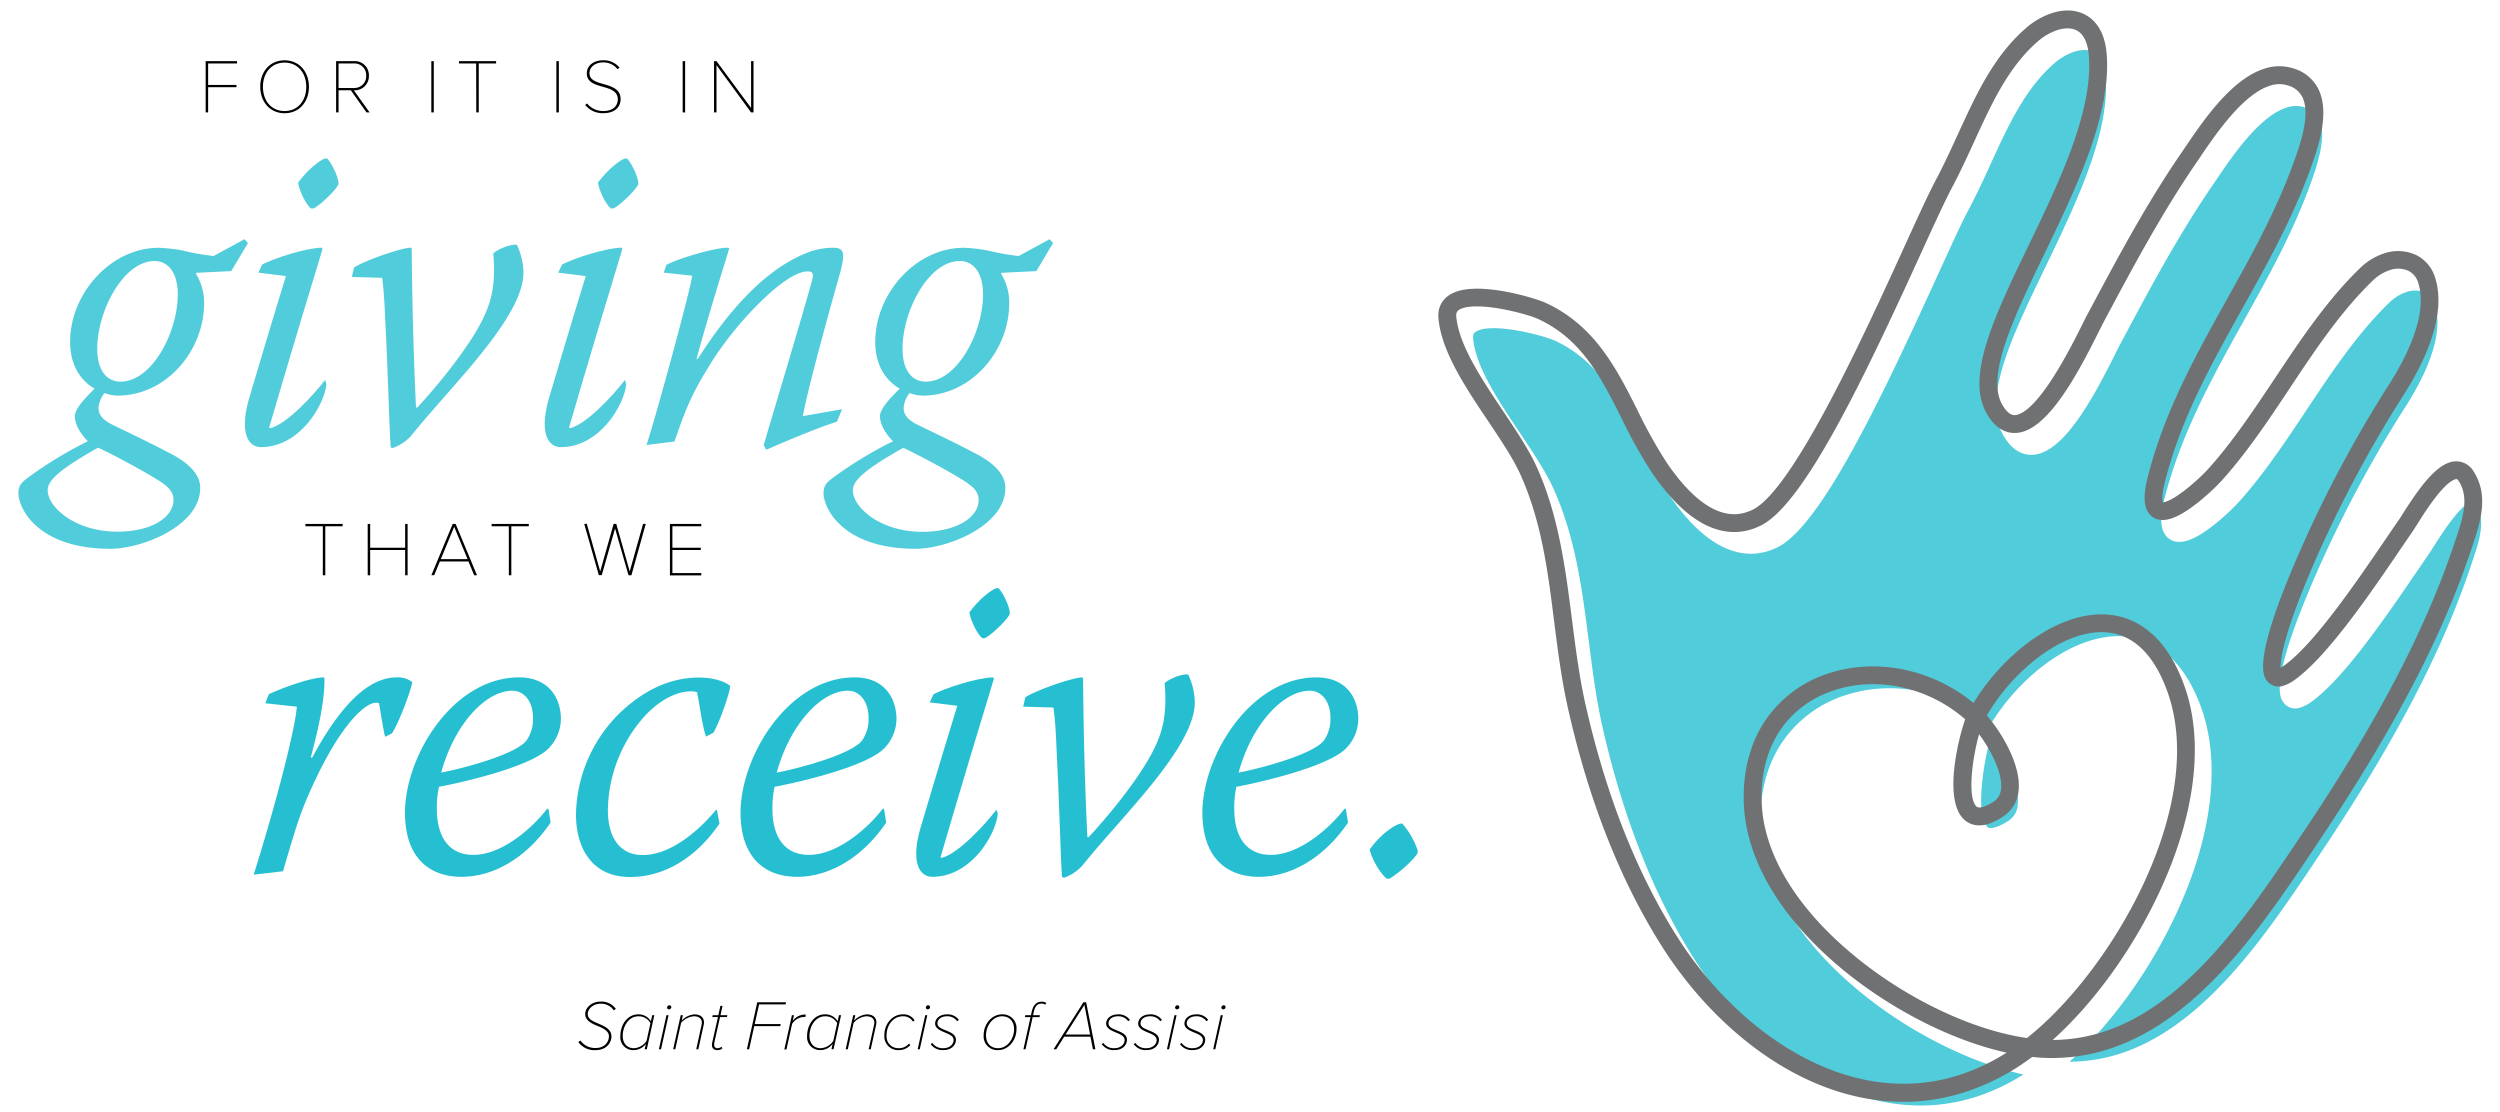 <svg id="Layer_1" data-name="Layer 1" xmlns="http://www.w3.org/2000/svg" viewBox="0 0 728.51 324"><defs><style>.cls-1{fill:#fff;}.cls-2,.cls-5{fill:#26bfd1;}.cls-2,.cls-4{opacity:0.8;}.cls-3{fill:#707173;}</style></defs><title>giving_logo-02</title><rect class="cls-1" width="728.51" height="324"/><path class="cls-2" d="M581.66,241a15.5,15.5,0,0,0,3.48-1.73,6,6,0,0,0,2.85-4.84c.57-5.81-3.9-14.19-7.91-19.57-2.29,8.08-4.25,22.14-1.18,25.84C579.16,241.06,579.67,241.67,581.66,241Z"/><path class="cls-2" d="M580.06,211.09c7.09-11.56,18.07-20.94,28.72-24.31,14.81-4.7,26.76,2.53,32.8,19.82,5.59,16,3,37-7.19,59.19-7.8,16.93-19.24,32.77-31.33,43.6a48.61,48.61,0,0,0,14.51-2.28c24.83-7.88,42.85-34.84,57.33-56.51l1.49-2.23c21.56-32.22,35.49-58.94,43.84-84.1l.28-.85c2-5.86,4-11.92.87-16.79-.49-.76-.68-.7-1.07-.57-3.52,1.12-9.13,10.09-11,13-.46.73-.82,1.31-1.08,1.7l-2.79,4.08c-9.9,14.56-22.23,32.67-31.79,39.59a11.13,11.13,0,0,1-3.18,1.71,4.29,4.29,0,0,1-5-1.35c-1.05-1.38-4.24-5.56,8.3-34.85a358.31,358.31,0,0,1,26.81-50.81c5.65-8.72,11.8-21,9-30.19a5.7,5.7,0,0,0-2.78-3.59,7.3,7.3,0,0,0-5.59-.23,12.68,12.68,0,0,0-4.89,3c-9.32,9-16.86,20.34-24.16,31.32-6.1,9.17-12.4,18.65-19.78,26.87-1.72,1.91-9.26,9.4-14.86,11.18-3.07,1-4.91.05-5.91-.9-2.08-2-2.35-5.45-.86-11.31,4.81-18.94,14.07-35.55,23-51.61,7.06-12.68,14.36-25.78,19.51-40,1.76-4.88,5-14,2.53-19a6.7,6.7,0,0,0-4.29-3.41,8.35,8.35,0,0,0-5.2.1c-7.88,2.5-15.81,14.17-20.06,20.45-.43.62-.82,1.2-1.18,1.73-10.19,14.78-18.82,31-27.17,46.66l-.3.55c-.28.53-.7,1.38-1.23,2.45-6.41,12.91-14,26.44-21.87,28.93-2.43.78-7.07,1.12-10.73-5.3C577.63,116,586.14,98.33,596,77.9c8.86-18.37,18.9-39.18,17.58-55.45-.27-3.39-1.34-5.8-3.07-7-1.5-1-3.66-1.14-6.07-.38a16.88,16.88,0,0,0-5.9,3.47c-8.44,7.4-13.25,17.89-18.34,29-2.09,4.57-4.26,9.29-6.74,13.93-1.94,3.64-5,10.39-8.91,18.93-16.67,36.57-34,72.8-46.53,79.06a18.73,18.73,0,0,1-2.74,1.11c-6.72,2.13-17.22,1-29.12-16.7a142.44,142.44,0,0,1-8.75-15.68c-6-11.88-11.62-23.09-24.38-28.95-3.12-1.43-16.18-4.89-21.82-3.1-1.95.61-2,1.49-1.94,2.49.74,8.23,7.32,18.07,13.69,27.59,3.85,5.76,7.48,11.19,9.71,16.13,6.44,14.23,8.41,29.6,10.3,44.45,1.06,8.28,2.15,16.84,4,25.06,6,26.38,15,49.2,26.88,67.81,17.41,27.29,49.47,50.23,81.84,40a60.24,60.24,0,0,0,13.94-6.57c-15.06-3.31-32.26-11.79-46.33-23.05-18.48-14.78-29.2-32-30.19-48.52-.59-9.78,1.64-18.61,6.44-25.55a35.26,35.26,0,0,1,18.62-13.52c13.9-4.41,29.94-1,41.76,8.71L580,211Z"/><path class="cls-3" d="M713.85,134.74C709.14,136.23,704.43,143,700,150c-.41.66-.76,1.22-1,1.52l-2.8,4.09c-9.67,14.22-21.71,31.92-30.53,38.29a9.54,9.54,0,0,1-1.09.71c-.14-2.65,1.32-11,9.46-29.86a354.63,354.63,0,0,1,26-49.07c6.26-9.65,13-23.48,9.63-34.56a10.9,10.9,0,0,0-5.35-6.68,12.45,12.45,0,0,0-9.6-.59,17.91,17.91,0,0,0-6.94,4.23c-9.72,9.38-17.43,21-24.88,32.18-6,9-12.19,18.34-19.32,26.28-2.42,2.7-8.79,8.5-12.55,9.69a3.93,3.93,0,0,1-.77.17c-.14-.48-.39-2,.64-6.11,4.64-18.29,13.32-33.87,22.51-50.37C660.61,77.06,668,63.76,673.31,49.1c2-5.61,5.79-16.05,2.29-23.12a11.79,11.79,0,0,0-7.39-6.07,13.55,13.55,0,0,0-8.35.1c-9.6,3-17.87,15.22-22.81,22.49l-1.15,1.7c-10.36,15-19.06,31.37-27.48,47.17l-.3.55c-.32.6-.75,1.48-1.3,2.58-3,6-12,24.13-18.77,26.29-.81.25-2.5.79-4.61-2.92-4.8-8.43,3.54-25.73,12.38-44.05,9.14-19,19.5-40.45,18.07-58.14-.51-6.35-3.2-9.42-5.36-10.87-2.85-1.92-6.6-2.28-10.56-1a22.07,22.07,0,0,0-7.76,4.52c-9.28,8.14-14.32,19.12-19.65,30.75-2.06,4.49-4.19,9.14-6.59,13.64-2,3.78-5.13,10.6-9.06,19.23-11.25,24.67-32.18,70.58-44.11,76.55a13.79,13.79,0,0,1-2,.8c-9.09,2.89-17.64-6.37-23.21-14.64a138.08,138.08,0,0,1-8.41-15.11c-6.12-12.16-12.45-24.73-26.88-31.35-2.6-1.19-17.57-5.87-25.57-3.33-3.88,1.23-5.91,4.12-5.56,7.94.86,9.55,7.82,20,14.55,30,3.72,5.57,7.24,10.83,9.29,15.38,6.12,13.52,8,27.82,9.88,43,1.07,8.4,2.18,17.09,4.1,25.55,6.1,27,15.38,50.34,27.57,69.46,10,15.63,23.48,28.54,38,36.34,16.56,8.87,33.77,10.88,49.79,5.79A67,67,0,0,0,592.17,308a54,54,0,0,0,22.1-2.22c26.57-8.43,45.15-36.24,60.09-58.58l1.48-2.23c21.84-32.62,36-59.74,44.46-85.36l.28-.84c2.12-6.36,4.77-14.28.32-21.25A5.86,5.86,0,0,0,713.85,134.74Zm1.5,23.19c-8.35,25.16-22.28,51.88-43.84,84.1L670,244.26c-14.48,21.66-32.5,48.63-57.33,56.51a48.93,48.93,0,0,1-14.51,2.28c12.09-10.83,23.53-26.67,31.33-43.6,10.23-22.17,12.78-43.19,7.19-59.19-6-17.3-18-24.52-32.8-19.83-10.65,3.38-21.64,12.76-28.72,24.32l-.06.11-.07-.05c-11.82-9.7-27.86-13.13-41.76-8.72a35.31,35.31,0,0,0-18.62,13.52c-4.8,6.94-7,15.78-6.44,25.56,1,16.51,11.71,33.74,30.19,48.52,14.07,11.25,31.27,19.74,46.33,23.05a60.24,60.24,0,0,1-13.94,6.57c-32.38,10.27-64.43-12.67-81.84-40-11.87-18.61-20.91-41.42-26.88-67.8-1.86-8.22-2.95-16.78-4-25.06-1.9-14.86-3.86-30.22-10.3-44.46-2.23-4.93-5.87-10.37-9.71-16.12-6.37-9.52-12.95-19.37-13.69-27.59-.09-1,0-1.88,1.94-2.5C432,88,445,91.49,448.14,92.92c12.76,5.85,18.41,17.07,24.38,28.94a141.65,141.65,0,0,0,8.75,15.69c11.9,17.66,22.4,18.83,29.12,16.7a19.91,19.91,0,0,0,2.74-1.11c12.54-6.27,29.86-42.49,46.53-79.06,3.89-8.54,7-15.29,8.91-18.93,2.48-4.64,4.65-9.36,6.74-13.93,5.09-11.1,9.9-21.59,18.34-29a16.85,16.85,0,0,1,5.9-3.46c2.41-.76,4.57-.63,6.07.38,1.73,1.17,2.79,3.57,3.07,7C610,32.38,600,53.19,591.11,71.56c-9.85,20.43-18.36,38.08-12.21,48.89,3.66,6.42,8.29,6.09,10.73,5.31,7.85-2.49,15.46-16,21.87-28.93.53-1.07,1-1.92,1.23-2.45l.3-.56C621.38,78.15,630,62,640.2,47.16c.36-.52.75-1.1,1.17-1.73,4.26-6.27,12.19-17.94,20.07-20.44a8.4,8.4,0,0,1,5.19-.11,6.73,6.73,0,0,1,4.29,3.41c2.51,5.08-.76,14.16-2.52,19-5.15,14.26-12.45,27.37-19.51,40-8.95,16.07-18.2,32.68-23,51.62-1.49,5.86-1.22,9.35.86,11.31,1,.94,2.84,1.87,5.91.89,5.6-1.77,13.14-9.26,14.86-11.17,7.38-8.22,13.68-17.71,19.78-26.88,7.29-11,14.84-22.33,24.16-31.32a12.78,12.78,0,0,1,4.89-3,7.25,7.25,0,0,1,5.59.23,5.73,5.73,0,0,1,2.78,3.58c2.8,9.16-3.35,21.48-9,30.2a359.31,359.31,0,0,0-26.8,50.81c-12.54,29.28-9.35,33.47-8.31,34.84a4.3,4.3,0,0,0,5,1.36,11.19,11.19,0,0,0,3.18-1.72c9.56-6.91,21.89-25,31.79-39.58l2.79-4.09c.26-.38.62-1,1.08-1.69,1.84-2.95,7.45-11.93,11-13,.39-.13.58-.19,1.07.57,3.11,4.87,1.08,10.93-.87,16.79ZM571.73,238.17c1.07,1.29,3.51,3.25,7.82,1.88a17.65,17.65,0,0,0,4-2,10.07,10.07,0,0,0,4.69-7.81c.73-7.45-5.15-17.06-9.27-21.75,6.35-10.88,16.79-20.05,26.47-23.12,12.08-3.83,21.17,1.9,26.29,16.57,11.51,32.93-16.41,81.08-41.07,100.54-15.31-2.17-34-10.88-49-22.91-17.31-13.84-27.34-29.74-28.24-44.76-1-16.58,7-29.21,21.43-33.78,12.61-4,27.26-.63,37.82,8.58C570.49,215.79,566.67,232.08,571.73,238.17Zm5-24.19c3.24,4.34,6.84,11.1,6.39,15.79a4.85,4.85,0,0,1-2.3,3.91,12.62,12.62,0,0,1-2.82,1.4c-1.6.51-2,0-2.22-.24C573.27,231.85,574.85,220.5,576.7,214Z"/><g class="cls-4"><path class="cls-5" d="M67.38,79l-10.17.5-.13.25a15.89,15.89,0,0,1,2.39,8.67c0,13.55-10.8,26.86-25.23,26.86a10.66,10.66,0,0,1-3.77-.75,7.74,7.74,0,0,0-1.76,4.27c0,1.63.63,3.13,3.64,4.77,2.51,1.25,10.3,4.89,17.2,8.53,6.4,3.27,8.79,6.78,8.79,10,.12,11.17-17.07,17.82-26.11,17.82-21.47,0-26.87-12-26.87-16.19,0-1.89.63-2.89,2.26-4.15a116.36,116.36,0,0,1,17.83-10.92l.12-.12c-1.5-1.51-3.76-4.4-3.76-7.28,0-2.39,3.89-6.15,5.77-8-5.14-3-7.15-8.16-7.15-13.68,0-14.06,11.92-27.49,26-27.37a48.71,48.71,0,0,1,6.66.76,69.08,69.08,0,0,0,9.16,1.63l9-4.9,1,1.13ZM50.55,145.74c0-2.26-1.12-3.77-4.77-6-4-2.51-12.8-7.28-17.19-9.29-12.06,6.78-14.69,9.79-14.69,12.43,0,4.77,7.78,12.05,20.34,12.05C44.78,154.9,50.55,150.38,50.55,145.74ZM28.34,101.67c0,6.41,2.88,9.54,6.77,9.54,9.17,0,16.7-14.31,16.7-25.48,0-6.15-2.76-9.67-6.78-9.67C36,76.06,28.34,90.5,28.34,101.67Z"/><path class="cls-5" d="M75.29,79.45l1.13-2.38c3.39-1.76,12.42-4.77,17.32-4.9l.25.38c-10.92,35.9-14.44,48.33-15.57,52.1l.38.12c4.9-1.25,12.81-9.92,15.94-14.06l.38,1.26c-.63,6.15-7.78,18.33-19.08,18.33-3.52,0-6.28-3.77-3.64-13.56,1-3.27,5.65-19.21,10.92-36.28ZM95.37,46.19c1,1,3.27,5.14,3.27,7.28l-.13.5c-1.13,2-5.65,6.15-7.16,6.78H90.6c-1.38-1.13-3.26-4.77-3.76-7.53l.12-.13c2.89-3.89,6.15-6.27,7.66-6.9Z"/><path class="cls-5" d="M102.53,80.71l.63-2.76c3.64-2.26,14.06-5.78,16.57-5.78l.25.25c.12,15.32.5,30.89,1.25,46.33h.38c8-8.67,15.69-18.83,19-25.61,2.64-5.28,3.9-10.42,3.14-19.21.25-.63,4-2.64,6.53-2.64l.38.13a19.8,19.8,0,0,1,1.88,7.91c.13,13.18-21.59,33.64-32.76,47.7a13.38,13.38,0,0,1-5.28,3.52l-.62-.13c-.38-3.64-.88-23.73-1.64-37.53-.25-7.28-.75-10.8-.87-11.93Z"/><path class="cls-5" d="M162.66,79.45l1.13-2.38c3.39-1.76,12.43-4.77,17.32-4.9l.25.38c-10.92,35.9-14.43,48.33-15.56,52.1l.38.12c4.89-1.25,12.8-9.92,15.94-14.06l.37,1.26c-.62,6.15-7.78,18.33-19.08,18.33-3.51,0-6.27-3.77-3.64-13.56,1-3.27,5.65-19.21,10.92-36.28Zm20.09-33.26c1,1,3.26,5.14,3.26,7.28l-.13.5c-1.13,2-5.64,6.15-7.15,6.78H178c-1.39-1.13-3.27-4.77-3.77-7.53l.12-.13c2.89-3.89,6.16-6.27,7.66-6.9Z"/><path class="cls-5" d="M188.4,129.67c2.63-7.91,12.8-45.07,13.3-49.34l-8.28-.88.75-2.26c3.77-2,14.56-5.14,18.08-5l.25.13c-.88,3.26-4.9,15.44-9.54,32.26h.37c8.92-13.93,19.46-26,31.76-30.88a20.67,20.67,0,0,1,7.54-1.51c3.26,0,3.76,1.26,2.26,7-4.65,16.45-9.8,35.53-10.93,42.06l11.43-2-1.51,3.64c-6.4,2-17.07,6.65-20.59,8.16l-.75-1.26c.75-2.88,11.93-39.79,14.19-48.45.37-1.51.12-2.26-1.38-2.26-6.78,0-21.6,15.81-28.5,27.24-4.65,7.53-6.65,11.55-10.29,22.34Z"/><path class="cls-5" d="M302,79l-10.17.5-.12.25a16,16,0,0,1,2.38,8.67c0,13.55-10.8,26.86-25.23,26.86a10.71,10.71,0,0,1-3.77-.75,7.74,7.74,0,0,0-1.76,4.27c0,1.63.63,3.13,3.64,4.77,2.52,1.25,10.3,4.89,17.2,8.53,6.41,3.27,8.79,6.78,8.79,10,.13,11.17-17.07,17.82-26.11,17.82-21.47,0-26.87-12-26.87-16.19,0-1.89.63-2.89,2.26-4.15a116.86,116.86,0,0,1,17.83-10.92l.13-.12c-1.51-1.51-3.77-4.4-3.77-7.28,0-2.39,3.89-6.15,5.77-8-5.14-3-7.15-8.16-7.15-13.68,0-14.06,11.92-27.49,26-27.37a48.71,48.71,0,0,1,6.66.76,69.36,69.36,0,0,0,9.16,1.63l9-4.9,1,1.13Zm-16.82,66.79c0-2.26-1.13-3.77-4.77-6-4-2.51-12.81-7.28-17.2-9.29-12.05,6.78-14.69,9.79-14.69,12.43,0,4.77,7.78,12.05,20.34,12.05C279.41,154.9,285.19,150.38,285.19,145.74ZM263,101.67c0,6.41,2.88,9.54,6.78,9.54,9.16,0,16.69-14.31,16.69-25.48,0-6.15-2.76-9.67-6.78-9.67C270.63,76.06,263,90.5,263,101.67Z"/></g><path class="cls-5" d="M78.35,202.29c4.52-2.14,12.68-4.9,15.94-4.9l.25.13c.13,4.14-.75,11.42-4,23.22H91c10.29-19.21,18.7-23.35,24.6-23.35a6.69,6.69,0,0,1,4.52,1.38c-.13,1.88-3.89,11.93-5.9,14.94l-2,1c-.63-2.63-1.13-6-1.76-9.79a2.23,2.23,0,0,0-1-.12c-3,0-10.67,6.4-19.58,26.86-2.51,5.65-4.15,11.05-7.41,22.22l-8.54,1c6.78-21.59,12.18-42.93,12.56-48.95l-9.17-1Z"/><path class="cls-5" d="M160.45,239.7c-6.78,10-16.32,15.81-26,15.81-7.66,0-16.19-3.89-16.44-18.2-.25-16.57,13.81-39.92,33.26-39.92,7.91,0,12.05,5.15,12.18,11.93a12.4,12.4,0,0,1-3.14,8.28c-4.77,5.78-26.36,10.55-32.39,11.68a28.82,28.82,0,0,0-.62,6.52c0,7,2.76,13.31,10.67,13.31,8.53,0,17.45-8.16,21.46-13.43h.38Zm-31.89-14.57c5.53-1,22.1-5.27,25-9.54a11,11,0,0,0,1.76-6.4c0-5-2.76-7.91-6-7.91C141.37,201.28,132.33,211.33,128.56,225.13Z"/><path class="cls-5" d="M209.66,240c-5.15,7.65-14.06,15.56-26.11,15.56-11.18,0-15.82-8.66-15.7-18.58a42.32,42.32,0,0,1,12.93-29.37c7.79-7.41,15.7-10.17,22.85-10.17,4.9,0,8.29,1.51,9.17,2.51-.26,2.26-2.89,10-4.9,13.56l-2.14,1.13c-.87-2-1.5-6.91-2.63-12.93a5.12,5.12,0,0,0-1.76-.25c-4.27,0-9.66,2.63-14.44,8.28a41.89,41.89,0,0,0-9.79,26.36c0,7.29,3,13.06,10.17,13.06,9,0,17.7-8.66,21.34-13.18h.25Z"/><path class="cls-5" d="M258.24,239.7c-6.78,10-16.32,15.81-26,15.81-7.65,0-16.19-3.89-16.44-18.2-.25-16.57,13.81-39.92,33.27-39.92,7.91,0,12,5.15,12.17,11.93a12.4,12.4,0,0,1-3.14,8.28c-4.77,5.78-26.36,10.55-32.38,11.68a28.27,28.27,0,0,0-.63,6.52c0,7,2.76,13.31,10.67,13.31,8.54,0,17.45-8.16,21.47-13.43h.37Zm-31.89-14.57c5.53-1,22.1-5.27,25-9.54a11,11,0,0,0,1.75-6.4c0-5-2.76-7.91-6-7.91C239.16,201.28,230.12,211.33,226.35,225.13Z"/><path class="cls-5" d="M270.92,204.67l1.13-2.38c3.39-1.76,12.43-4.77,17.32-4.9l.26.38c-10.93,35.9-14.44,48.33-15.57,52.09l.38.13c4.89-1.26,12.8-9.92,15.94-14.06l.38,1.25c-.63,6.16-7.79,18.33-19.09,18.33-3.51,0-6.27-3.76-3.64-13.55,1-3.27,5.65-19.21,10.93-36.28ZM291,171.4c1,1,3.26,5.15,3.26,7.29l-.13.5c-1.13,2-5.64,6.15-7.15,6.78h-.75c-1.38-1.13-3.27-4.77-3.77-7.54l.13-.12c2.88-3.89,6.15-6.28,7.65-6.91Z"/><path class="cls-5" d="M298.16,205.93l.63-2.76c3.64-2.26,14.06-5.78,16.57-5.78l.25.25c.13,15.32.5,30.88,1.26,46.32h.37c8-8.66,15.7-18.83,19-25.61,2.64-5.27,3.89-10.41,3.14-19.2.25-.63,4-2.64,6.53-2.64l.37.13a19.75,19.75,0,0,1,1.89,7.91c.12,13.18-21.6,33.64-32.77,47.7a13.14,13.14,0,0,1-5.27,3.51l-.63-.12c-.38-3.64-.88-23.73-1.63-37.54-.25-7.28-.75-10.79-.88-11.92Z"/><path class="cls-5" d="M392.82,239.7c-6.78,10-16.32,15.81-26,15.81-7.66,0-16.19-3.89-16.44-18.2-.25-16.57,13.81-39.92,33.26-39.92,7.91,0,12.05,5.15,12.18,11.93a12.4,12.4,0,0,1-3.14,8.28c-4.77,5.78-26.36,10.55-32.39,11.68a28.82,28.82,0,0,0-.62,6.52c0,7,2.76,13.31,10.67,13.31,8.53,0,17.45-8.16,21.46-13.43h.38Zm-31.89-14.57c5.53-1,22.1-5.27,25-9.54a11,11,0,0,0,1.76-6.4c0-5-2.76-7.91-6-7.91C373.74,201.28,364.7,211.33,360.93,225.13Z"/><path class="cls-5" d="M408.63,240a23,23,0,0,1,4.52,7.91l-.12.75c-1.26,2.26-6.28,6.4-8.16,7.4h-.75c-1.76-1.38-4.15-5.27-5-8.41l.13-.25c3-4.26,7-6.9,8.79-7.4Z"/><path d="M59.93,17.82h9.14v.67H60.65v6.25h8.26v.67H60.65v7.35h-.72Z"/><path d="M82.93,17.57c4.33,0,7.1,3.41,7.1,7.73S87.26,33,82.93,33s-7.1-3.41-7.1-7.73S78.59,17.57,82.93,17.57Zm0,.67c-3.87,0-6.31,3-6.31,7.06s2.44,7.06,6.31,7.06,6.32-3,6.32-7.06S86.76,18.24,82.93,18.24Z"/><path d="M102.24,26.31H98.66v6.45h-.72V17.82h5.15a4.1,4.1,0,0,1,4.41,4.23,4.12,4.12,0,0,1-4.41,4.26l4.62,6.45h-.92Zm.85-7.82H98.66v7.15h4.43a3.45,3.45,0,0,0,3.63-3.59A3.43,3.43,0,0,0,103.09,18.49Z"/><path d="M125.69,17.82h.72V32.76h-.72Z"/><path d="M138.75,18.49h-5v-.67h10.82v.67h-5.06V32.76h-.72Z"/><path d="M162.13,17.82h.72V32.76h-.72Z"/><path d="M171.07,30.14a6,6,0,0,0,4.64,2.22c3.45,0,4.32-2,4.32-3.39,0-2.41-2.17-3.06-4.39-3.69S171,24,171,21.38c0-2.42,2.21-3.81,4.68-3.81a5.94,5.94,0,0,1,4.84,2.11l-.56.51a5.16,5.16,0,0,0-4.28-2c-2.17,0-3.9,1.3-3.9,3.14,0,2,2,2.58,4.14,3.18,2.4.7,4.93,1.46,4.93,4.41,0,1.68-1.07,4.06-5.1,4.06a6.5,6.5,0,0,1-5.22-2.38Z"/><path d="M198.93,17.82h.72V32.76h-.72Z"/><path d="M208.79,19V32.76h-.72V17.82h.72l10.08,13.64V17.82h.71V32.76h-.71Z"/><path d="M94.07,153.36H89v-.68H99.85v.68H94.79v14.27h-.72Z"/><path d="M118.06,160.28H107.87v7.35h-.72V152.68h.72v6.93h10.19v-6.93h.72v14.95h-.72Z"/><path d="M136.51,163.62h-8.33l-1.66,4h-.82l6.22-14.95h.85L139,167.63h-.83Zm-8.06-.68h7.8l-3.9-9.43Z"/><path d="M148.27,153.36h-5v-.68h10.82v.68H149v14.27h-.72Z"/><path d="M179.23,154l-3.88,13.6h-.85l-4.26-14.95H171l3.9,13.87,3.92-13.87h.76l3.92,13.87,3.9-13.87h.78L184,167.63h-.85Z"/><path d="M195.22,152.68h9.14v.68h-8.42v6.25h8.26v.67h-8.26V167h8.42v.68h-9.14Z"/><path d="M169.15,303.21a5.15,5.15,0,0,0,4.43,2.18c2.73,0,3.86-1.87,3.86-3.41s-1.62-2.32-3.28-3-3.62-1.54-3.62-3.49,2-3.62,4.42-3.62a5.16,5.16,0,0,1,4.5,2.12l-.6.43a4.46,4.46,0,0,0-3.9-1.93c-2.06,0-3.68,1.46-3.68,3s1.52,2.11,3.14,2.81c1.83.8,3.76,1.65,3.76,3.72,0,1.91-1.56,4-4.66,4a5.79,5.79,0,0,1-5-2.37Z"/><path d="M190.06,295.84h.61l-2.19,9.92h-.62l.35-1.58a4.42,4.42,0,0,1-3.53,1.83,3.75,3.75,0,0,1-3.91-4.07c0-3.43,2.14-6.35,5.2-6.35a4.17,4.17,0,0,1,3.7,2Zm-5.34,9.61a4.66,4.66,0,0,0,3.69-2.14l1.13-5.15a3.83,3.83,0,0,0-3.57-2c-2.73,0-4.5,2.85-4.5,5.71C181.47,304.07,182.74,305.45,184.72,305.45Z"/><path d="M194.21,295.84h.61l-2.19,9.92H192Zm.86-2.9a.56.56,0,0,1,.56.54.69.69,0,0,1-.68.65.55.55,0,0,1-.56-.53A.7.7,0,0,1,195.07,292.94Z"/><path d="M204.4,298.82a4.41,4.41,0,0,0,.12-.78c0-1.34-1-1.89-2.36-1.89a5.52,5.52,0,0,0-3.68,1.91l-1.7,7.7h-.62l2.2-9.92H199l-.34,1.56a5.69,5.69,0,0,1,3.65-1.81c1.62,0,2.84.74,2.84,2.38a4.83,4.83,0,0,1-.13.87l-1.52,6.92h-.61Z"/><path d="M207.5,304l1.71-7.62h-1.65l.13-.55h1.64l.59-2.71h.62l-.59,2.71h2l-.13.55h-2l-1.7,7.62a2.78,2.78,0,0,0,0,.45.9.9,0,0,0,1,1,1.82,1.82,0,0,0,1.13-.43l.25.49a2.13,2.13,0,0,1-1.36.5c-1.06,0-1.68-.48-1.68-1.5A3,3,0,0,1,207.5,304Z"/><path d="M220.67,292.06h8.38l-.12.62H221.2l-1.27,5.73h7.58l-.15.61h-7.57l-1.48,6.74h-.66Z"/><path d="M230.76,295.84h.61l-.39,1.68a4.46,4.46,0,0,1,3.84-1.87l-.16.72a3.91,3.91,0,0,0-.64,0,4.28,4.28,0,0,0-3.2,2l-1.64,7.44h-.62Z"/><path d="M244.48,295.84h.61l-2.19,9.92h-.62l.35-1.58A4.41,4.41,0,0,1,239.1,306a3.75,3.75,0,0,1-3.91-4.07c0-3.43,2.14-6.35,5.2-6.35a4.16,4.16,0,0,1,3.7,2Zm-5.34,9.61a4.66,4.66,0,0,0,3.69-2.14l1.13-5.15a3.83,3.83,0,0,0-3.57-2c-2.73,0-4.5,2.85-4.5,5.71C235.89,304.07,237.17,305.45,239.14,305.45Z"/><path d="M254.67,298.82a4.41,4.41,0,0,0,.12-.78c0-1.34-1-1.89-2.36-1.89a5.52,5.52,0,0,0-3.68,1.91l-1.7,7.7h-.62l2.2-9.92h.62l-.35,1.56a5.69,5.69,0,0,1,3.65-1.81c1.63,0,2.84.74,2.84,2.38a4.83,4.83,0,0,1-.13.87l-1.52,6.92h-.61Z"/><path d="M263.09,295.59a3.68,3.68,0,0,1,3.43,1.77l-.49.35a3.18,3.18,0,0,0-2.88-1.56c-3,0-4.8,2.73-4.8,5.56a3.43,3.43,0,0,0,3.65,3.74,3.73,3.73,0,0,0,2.88-1.36l.39.44A4.36,4.36,0,0,1,262,306a4,4,0,0,1-4.29-4.36C257.67,298.39,260.05,295.59,263.09,295.59Z"/><path d="M269.61,295.84h.61l-2.2,9.92h-.61Zm.86-2.9a.55.55,0,0,1,.55.54.69.69,0,0,1-.68.65.54.54,0,0,1-.55-.53A.7.7,0,0,1,270.47,292.94Z"/><path d="M271.68,303.91a3.65,3.65,0,0,0,3.2,1.54c1.87,0,3-1.15,3-2.36s-1.25-1.67-2.54-2.22-2.84-1.19-2.84-2.59,1.28-2.69,3.47-2.69a4,4,0,0,1,3.45,1.62l-.49.38a3.47,3.47,0,0,0-3-1.44c-1.66,0-2.75.9-2.75,2.05s1.19,1.54,2.44,2.06c1.42.59,2.94,1.21,2.94,2.73s-1.27,3-3.57,3a4.18,4.18,0,0,1-3.78-1.73Z"/><path d="M292,295.59a4,4,0,0,1,4.21,4.32c0,3.16-2.3,6.1-5.36,6.1a4,4,0,0,1-4.21-4.32C286.62,298.53,288.92,295.59,292,295.59Zm0,.56c-2.69,0-4.67,2.73-4.67,5.54,0,2.26,1.3,3.76,3.52,3.76,2.69,0,4.66-2.73,4.66-5.54C295.49,297.65,294.19,296.15,292,296.15Z"/><path d="M300.3,296.39h-1.65l.13-.55h1.64l.23-1c.41-1.85,1.31-2.94,2.87-2.94a2.25,2.25,0,0,1,1.38.39l-.31.48a1.83,1.83,0,0,0-1.13-.31c-1.25,0-1.87.88-2.2,2.38l-.22,1h2l-.12.55h-2l-2.07,9.37h-.62Z"/><path d="M317.76,302.08h-7.64l-2.32,3.68H307l8.72-13.7h.79l2.69,13.7h-.72Zm-7.25-.61h7.15L316,292.82Z"/><path d="M321.52,303.91a3.65,3.65,0,0,0,3.2,1.54c1.87,0,3-1.15,3-2.36s-1.25-1.67-2.54-2.22-2.84-1.19-2.84-2.59,1.27-2.69,3.47-2.69a4,4,0,0,1,3.45,1.62l-.49.38a3.47,3.47,0,0,0-3-1.44c-1.66,0-2.75.9-2.75,2.05s1.19,1.54,2.44,2.06c1.42.59,2.94,1.21,2.94,2.73s-1.27,3-3.57,3a4.18,4.18,0,0,1-3.78-1.73Z"/><path d="M330.85,303.91a3.65,3.65,0,0,0,3.2,1.54c1.87,0,3-1.15,3-2.36s-1.25-1.67-2.55-2.22-2.83-1.19-2.83-2.59,1.27-2.69,3.47-2.69a4,4,0,0,1,3.45,1.62l-.49.38a3.48,3.48,0,0,0-3-1.44c-1.67,0-2.75.9-2.75,2.05s1.19,1.54,2.44,2.06c1.42.59,2.94,1.21,2.94,2.73s-1.28,3-3.58,3a4.19,4.19,0,0,1-3.78-1.73Z"/><path d="M342.25,295.84h.61l-2.19,9.92h-.62Zm.86-2.9a.56.56,0,0,1,.56.54.69.69,0,0,1-.68.65.55.55,0,0,1-.56-.53A.7.7,0,0,1,343.11,292.94Z"/><path d="M344.32,303.91a3.68,3.68,0,0,0,3.21,1.54c1.87,0,3-1.15,3-2.36s-1.26-1.67-2.55-2.22-2.83-1.19-2.83-2.59,1.27-2.69,3.47-2.69a4,4,0,0,1,3.45,1.62l-.5.38a3.47,3.47,0,0,0-3-1.44c-1.66,0-2.75.9-2.75,2.05s1.19,1.54,2.45,2.06,2.93,1.21,2.93,2.73-1.27,3-3.57,3a4.18,4.18,0,0,1-3.78-1.73Z"/><path d="M355.73,295.84h.61l-2.2,9.92h-.61Zm.86-2.9a.55.55,0,0,1,.55.54.69.69,0,0,1-.68.65.54.54,0,0,1-.55-.53A.7.7,0,0,1,356.59,292.94Z"/></svg>
